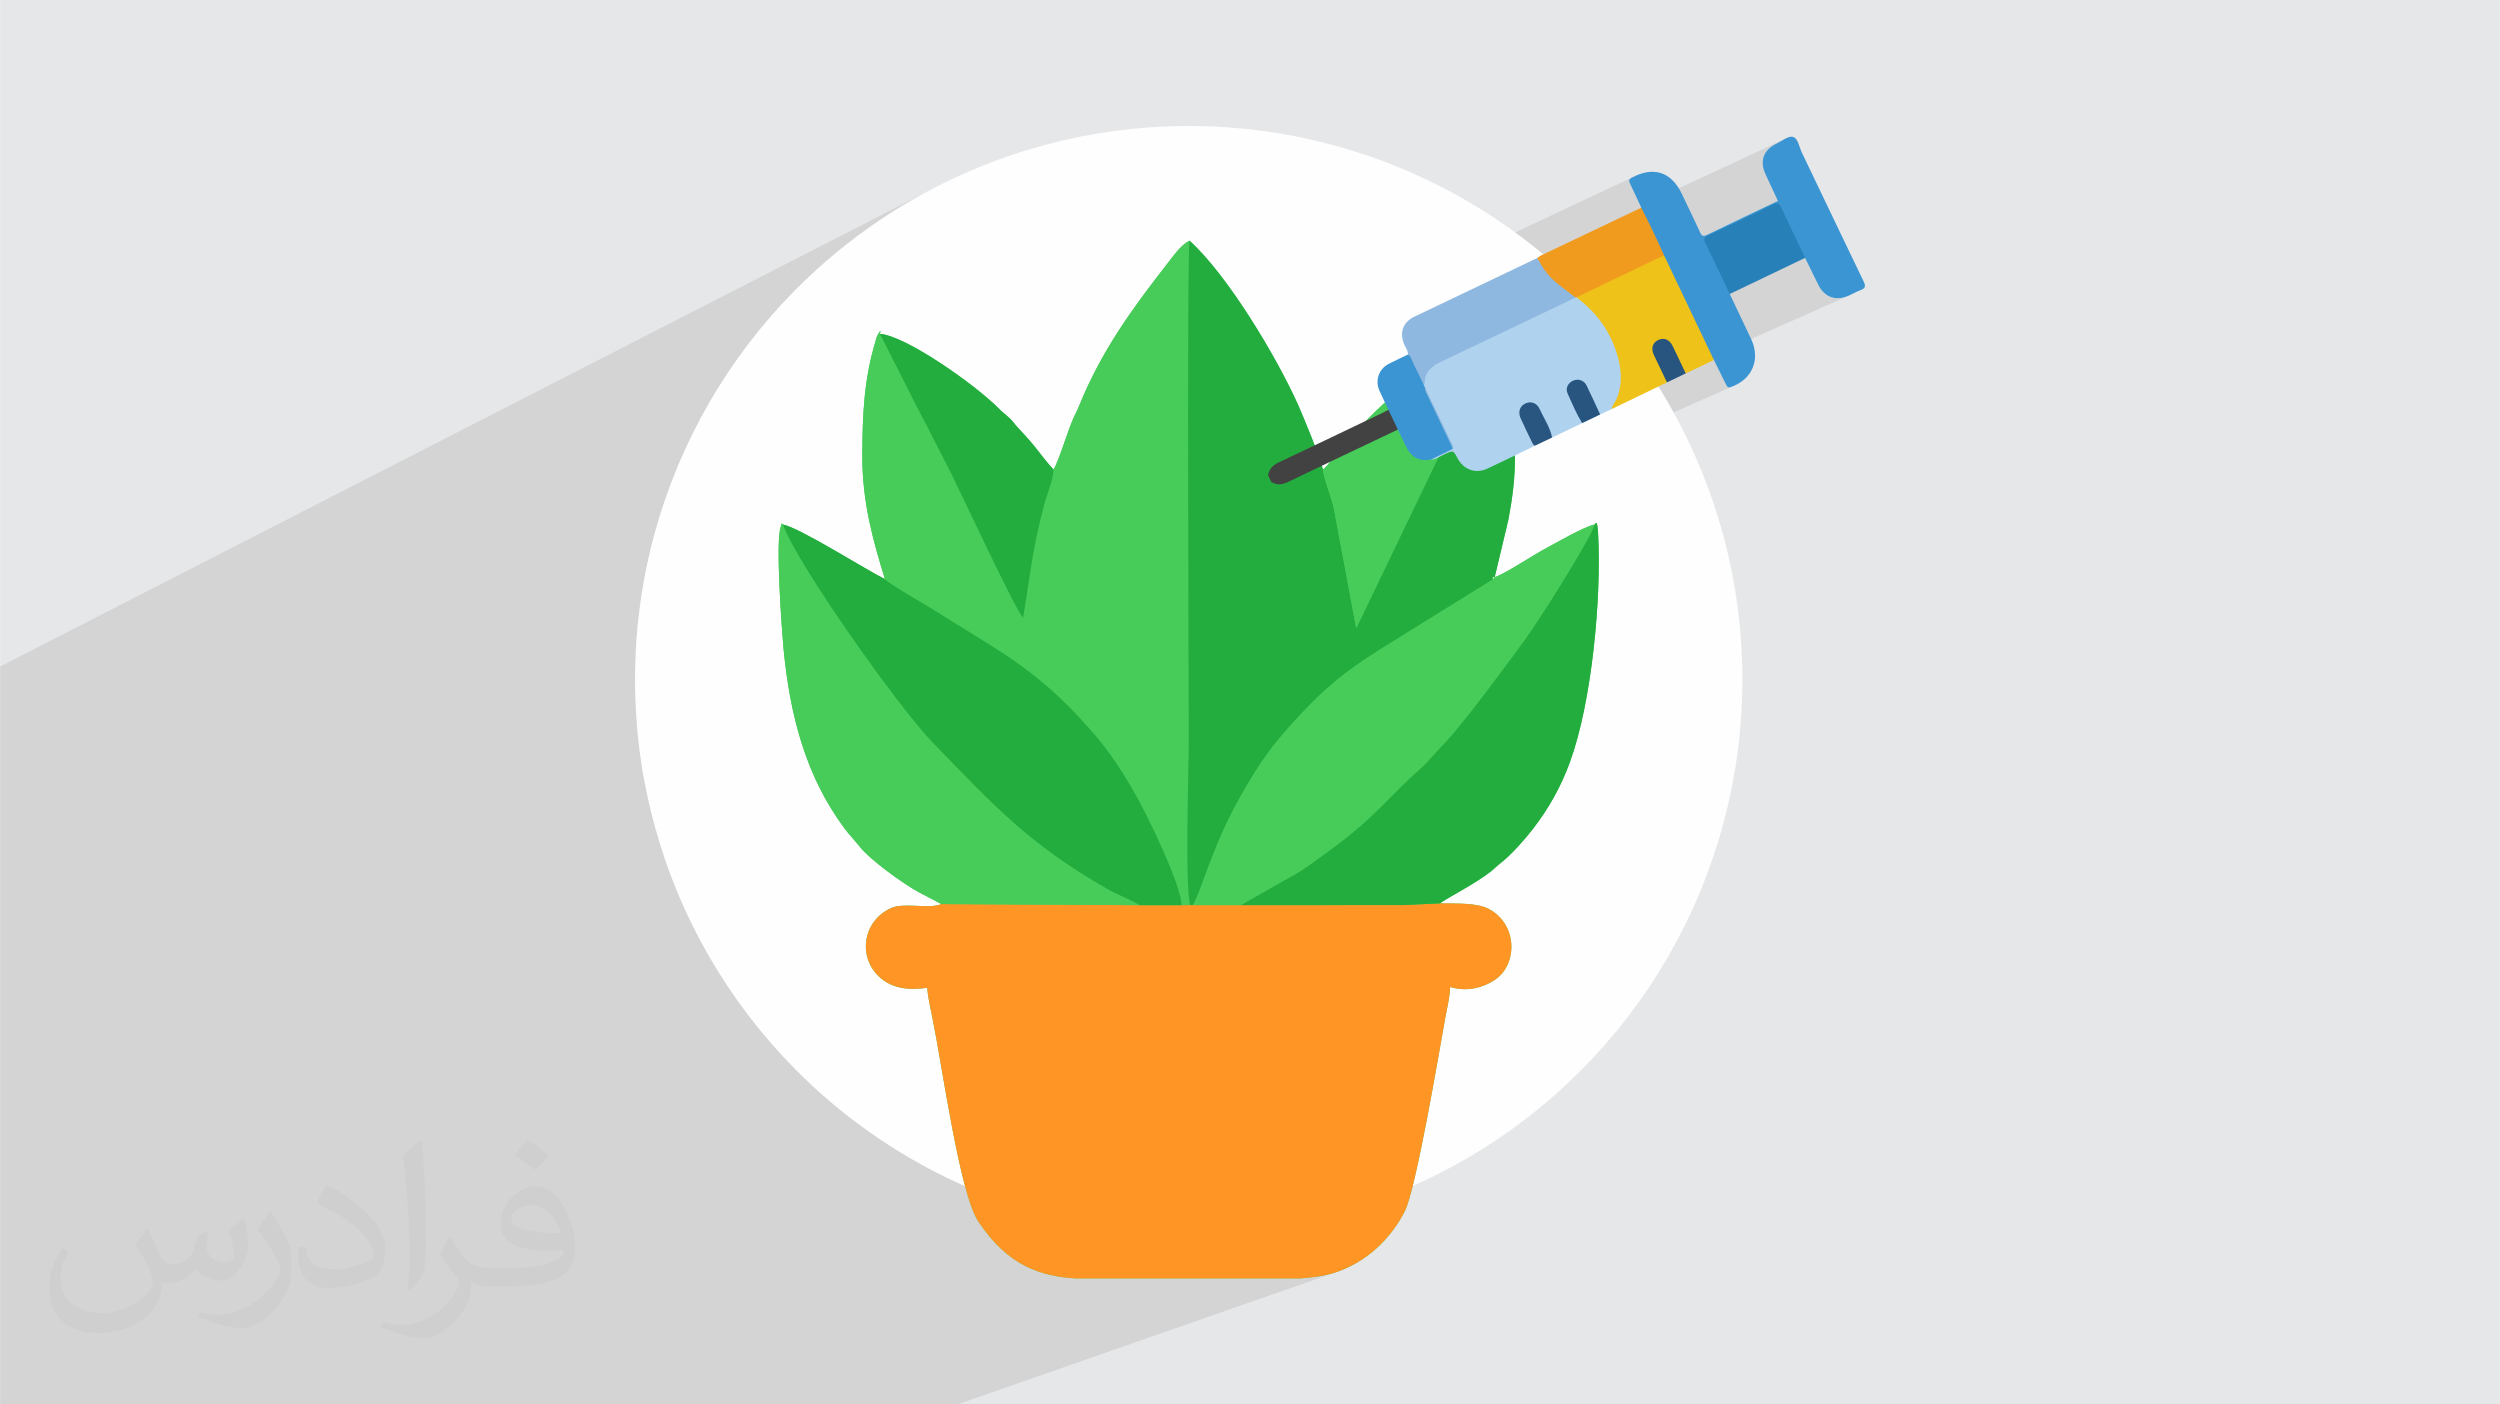 <?xml version="1.0" encoding="UTF-8"?>
<!DOCTYPE svg PUBLIC "-//W3C//DTD SVG 1.1//EN" "http://www.w3.org/Graphics/SVG/1.1/DTD/svg11.dtd">
<!-- Creator: CorelDRAW -->
<svg xmlns="http://www.w3.org/2000/svg" xml:space="preserve" width="3.708in" height="2.083in" version="1.1" style="shape-rendering:geometricPrecision; text-rendering:geometricPrecision; image-rendering:optimizeQuality; fill-rule:evenodd; clip-rule:evenodd"
viewBox="0 0 3705 2081.46"
 xmlns:xlink="http://www.w3.org/1999/xlink"
 xmlns:xodm="http://www.corel.com/coreldraw/odm/2003">
 <defs>
  <style type="text/css">
   <![CDATA[
    .fil3 {fill:#FEFEFE}
    .fil5 {fill:#23AD3E}
    .fil4 {fill:#47CC59}
    .fil0 {fill:#E6E7E8}
    .fil6 {fill:#FF9524}
    .fil15 {fill:#27557F;fill-rule:nonzero}
    .fil16 {fill:#275580;fill-rule:nonzero}
    .fil14 {fill:#285680;fill-rule:nonzero}
    .fil13 {fill:#2880B8;fill-rule:nonzero}
    .fil9 {fill:#3B95D2;fill-rule:nonzero}
    .fil7 {fill:#424242;fill-rule:nonzero}
    .fil11 {fill:#8EB8E0;fill-rule:nonzero}
    .fil8 {fill:#AFD2EE;fill-rule:nonzero}
    .fil10 {fill:#EEC219;fill-rule:nonzero}
    .fil12 {fill:#F09B1E;fill-rule:nonzero}
    .fil2 {fill:#373435;fill-opacity:0.031}
    .fil1 {fill:#373435;fill-opacity:0.102}
   ]]>
  </style>
 </defs>
 <g id="Layer_x0020_1">
  <polygon class="fil0" points="-0,0 3705,0 3705,2081.46 -0,2081.46 "/>
  <polygon class="fil1" points="-0,1442.14 -0,1440.87 -0,1406.03 -0,1399.94 -0,1399.88 -0,987.85 1370.54,285.72 1336.17,305.48 1302.88,326.82 1270.71,349.7 1239.71,374.06 1209.93,399.86 1181.43,427.03 1154.26,455.53 1128.47,485.3 1104.11,516.3 1081.23,548.47 1059.89,581.77 1040.13,616.13 1022.01,651.51 1005.58,687.86 990.88,725.13 977.98,763.25 966.92,802.2 957.76,841.9 950.55,882.31 945.33,923.38 942.79,956.74 2424.54,260.27 2418.6,263.14 2417.06,264.05 2415.9,264.95 2415.09,265.89 2414.61,266.89 2414.44,267.98 2414.58,269.18 2415,270.55 2415.69,272.1 2417.84,276.53 2419.96,280.98 2422.06,285.43 2424.13,289.9 2426.19,294.38 2428.25,298.85 2430.31,303.33 2431.3,305.48 2648.76,204.14 2645.66,205.64 2642.49,207.41 2639.3,209.28 2636.14,211.11 2633.07,212.72 2629.51,214.58 2626.29,216.61 2623.4,218.79 2620.85,221.12 2618.62,223.59 2616.73,226.2 2615.18,228.94 2613.98,231.81 2613.11,234.81 2612.58,237.92 2612.4,241.14 2612.57,244.46 2613.08,247.89 2613.93,251.42 2615.15,255.03 2616.71,258.73 2618.98,263.61 2621.26,268.48 2623.54,273.36 2625.81,278.24 2628.09,283.12 2630.37,287.99 2632.65,292.87 2634.92,297.74 2628.35,300.88 2621.77,304.02 2615.2,307.15 2608.62,310.29 2602.05,313.42 2595.47,316.56 2588.9,319.7 2582.32,322.84 2575.75,325.98 2569.18,329.12 2562.61,332.27 2556.04,335.42 2549.48,338.58 2542.92,341.74 2536.35,344.91 2529.8,348.08 944,1075.72 946.3,1100.23 950.29,1130.56 954.89,1157.63 2675.14,382.27 2677.61,387.29 2680.08,392.31 2682.54,397.33 2685,402.35 2687.47,407.37 2689.95,412.39 2692.43,417.41 2694.92,422.42 2696.7,425.66 2698.65,428.62 2700.77,431.3 2703.04,433.68 2705.45,435.77 2708.01,437.55 2710.7,439.05 2713.5,440.23 2716.42,441.11 2719.44,441.69 2722.56,441.94 2725.76,441.89 2729.04,441.51 2732.39,440.81 2733.25,440.56 2752.6,431.96 2754.86,430.99 2757.16,430.11 2759.65,429.08 2734.96,440.04 2735.8,439.79 2739.27,438.43 970.04,1223.82 971.55,1229.09 2540.1,533.65 2542.34,538.17 2544.58,542.69 2546.82,547.2 2549.06,551.72 2551.29,556.24 2553.52,560.76 2555.75,565.29 2557.96,569.81 2558.52,570.95 2559.09,571.96 2559.7,572.83 2560.41,573.5 2561.27,573.96 2562.32,574.15 2563.61,574.05 2565.2,573.62 2570.94,571.32 983.65,1268.46 986.26,1276.44 996.51,1304.31 1007.72,1331.69 1019.89,1358.58 1032.98,1384.93 1046.98,1410.74 1061.87,1435.98 1077.62,1460.64 1094.21,1484.68 1111.63,1508.1 1129.85,1530.86 1148.84,1552.96 1168.61,1574.36 1189.11,1595.04 1210.32,1615 1232.24,1634.2 1254.83,1652.62 1278.09,1670.24 1301.97,1687.06 1326.47,1703.03 1351.56,1718.13 1377.23,1732.37 1403.45,1745.7 1430.19,1758.11 1430.49,1759.2 1431.08,1761.37 1431.38,1762.44 1431.67,1763.51 1431.7,1763.61 1432.26,1765.6 1432.27,1765.62 1432.56,1766.67 1432.86,1767.7 1433.46,1769.75 1433.76,1770.76 1434.06,1771.76 1434.36,1772.76 1434.66,1773.75 1434.96,1774.73 1435.26,1775.69 1435.56,1776.66 1435.86,1777.61 1436.16,1778.55 1436.46,1779.49 1436.77,1780.42 1436.77,1780.43 1437.07,1781.33 1437.37,1782.24 1437.67,1783.14 1437.98,1784.03 1438.22,1784.76 1438.28,1784.91 1438.89,1786.64 1439.19,1787.5 1439.3,1787.79 1439.66,1788.79 1440.72,1791.61 1440.74,1791.67 1441.03,1792.4 1441.92,1794.66 1441.94,1794.72 1442,1794.88 1442.09,1795.08 1443.17,1797.67 1443.28,1797.91 1443.48,1798.37 1444.51,1800.67 1444.55,1800.75 1444.71,1801.1 1445.8,1803.35 1445.82,1803.4 1445.95,1803.64 1446.08,1803.92 1446.23,1804.19 1446.36,1804.46 1446.5,1804.73 1446.64,1804.99 1446.78,1805.25 1446.92,1805.51 1447.06,1805.77 1447.1,1805.86 1447.19,1806.01 1447.33,1806.27 1447.47,1806.53 1447.62,1806.79 1447.76,1807.04 1447.91,1807.29 1448.05,1807.54 1448.2,1807.79 1448.34,1808.03 1448.39,1808.11 1448.43,1808.18 1448.58,1808.44 1448.74,1808.69 1448.89,1808.94 1449.05,1809.19 1449.21,1809.44 1449.36,1809.68 1449.52,1809.92 1449.67,1810.15 1453.76,1816.15 1457.87,1821.86 1462.01,1827.29 1466.18,1832.45 1470.38,1837.35 1474.6,1841.99 1478.85,1846.38 1483.12,1850.53 1487.42,1854.45 1491.76,1858.13 1496.11,1861.59 1500.5,1864.84 1504.91,1867.87 1509.35,1870.71 1513.83,1873.34 1518.32,1875.79 1522.85,1878.06 1527.4,1880.15 1531.99,1882.07 1536.6,1883.83 1541.24,1885.44 1545.91,1886.89 1550.61,1888.21 1555.34,1889.39 1560.09,1890.44 1564.88,1891.37 1569.7,1892.18 1574.54,1892.89 1579.42,1893.5 1584.33,1894.01 1589.26,1894.43 1594.23,1894.77 1680.48,1894.77 1682.17,1894.77 1683.85,1894.77 1685.54,1894.77 1687.22,1894.77 1688.91,1894.77 1690.59,1894.77 1692.28,1894.77 1693.97,1894.77 1695.65,1894.77 1697.34,1894.77 1699.02,1894.77 1700.71,1894.77 1702.39,1894.77 1704.08,1894.77 1705.76,1894.77 1707.45,1894.77 1709.13,1894.77 1710.82,1894.77 1712.5,1894.77 1714.19,1894.77 1715.87,1894.77 1717.56,1894.77 1719.25,1894.77 1720.93,1894.77 1722.61,1894.77 1724.3,1894.77 1725.99,1894.77 1727.67,1894.77 1729.35,1894.77 1731.04,1894.77 1732.72,1894.77 1734.41,1894.77 1736.09,1894.77 1737.78,1894.77 1739.46,1894.77 1741.15,1894.77 1742.84,1894.77 1744.52,1894.77 1746.2,1894.77 1747.89,1894.77 1749.57,1894.77 1751.26,1894.77 1752.95,1894.77 1754.63,1894.77 1756.31,1894.77 1758,1894.77 1759.69,1894.77 1761.37,1894.77 1763.06,1894.77 1764.74,1894.77 1766.43,1894.77 1768.11,1894.77 1769.8,1894.77 1771.48,1894.77 1773.17,1894.77 1774.85,1894.77 1776.54,1894.77 1778.22,1894.77 1779.91,1894.77 1781.59,1894.77 1783.28,1894.77 1784.96,1894.77 1786.65,1894.77 1788.33,1894.77 1926.28,1894.77 1929.83,1894.51 1933.33,1894.22 1936.78,1893.91 1940.18,1893.57 1943.53,1893.19 1946.83,1892.79 1950.07,1892.36 1953.24,1891.89 1956.35,1891.39 1959.39,1890.85 1962.36,1890.29 1965.25,1889.68 1968.06,1889.04 1970.8,1888.36 1973.45,1887.64 1976.01,1886.88 1984.9,1883.84 1419.1,2081.46 1418.91,2081.46 1393.04,2081.46 1261.39,2081.46 1259.78,2081.46 1258.17,2081.46 1256.56,2081.46 1254.95,2081.46 1253.34,2081.46 1251.74,2081.46 1250.13,2081.46 1248.52,2081.46 1246.92,2081.46 1245.3,2081.46 1243.7,2081.46 1242.09,2081.46 1240.49,2081.46 1238.87,2081.46 1237.27,2081.46 1235.66,2081.46 1234.05,2081.46 1232.44,2081.46 1230.83,2081.46 1229.22,2081.46 1227.62,2081.46 1226.01,2081.46 1224.4,2081.46 1222.79,2081.46 1221.18,2081.46 1219.58,2081.46 1217.97,2081.46 1216.36,2081.46 1214.75,2081.46 1213.14,2081.46 1211.54,2081.46 1209.93,2081.46 1208.32,2081.46 1206.71,2081.46 1205.1,2081.46 1203.5,2081.46 1201.89,2081.46 1200.28,2081.46 1198.67,2081.46 1197.06,2081.46 1195.46,2081.46 1193.85,2081.46 1192.24,2081.46 1190.63,2081.46 1189.02,2081.46 1187.42,2081.46 1185.8,2081.46 1184.2,2081.46 1182.58,2081.46 1180.98,2081.46 1179.38,2081.46 1177.77,2081.46 1176.16,2081.46 1174.55,2081.46 1172.94,2081.46 1171.33,2081.46 1169.72,2081.46 1168.11,2081.46 1166.5,2081.46 1164.9,2081.46 1163.29,2081.46 1161.68,2081.46 1158.46,2081.46 1076.15,2081.46 721.43,2081.46 715.31,2081.46 715.09,2081.46 714.86,2081.46 708.71,2081.46 708.26,2081.46 708,2081.46 701.64,2081.46 700.92,2081.46 700.76,2081.46 693.1,2081.46 692.87,2081.46 684.82,2081.46 676.66,2081.46 676.09,2081.46 675.63,2081.46 675.47,2081.46 669.02,2081.46 666.94,2081.46 666.76,2081.46 655.95,2081.46 655.13,2081.46 652.73,2081.46 647.87,2081.46 647.43,2081.46 642.92,2081.46 640.42,2081.46 637.89,2081.46 635.38,2081.46 635.34,2081.46 632.77,2081.46 630.18,2081.46 627.57,2081.46 624.95,2081.46 622.29,2081.46 619.62,2081.46 616.93,2081.46 614.22,2081.46 608.75,2081.46 605.99,2081.46 600.4,2081.46 597.58,2081.46 594.74,2081.46 594.67,2081.46 589.27,2081.46 589.02,2081.46 586.13,2081.46 583.23,2081.46 577.38,2081.46 574.43,2081.46 -0,2081.46 "/>
  <path class="fil2" d="M218.34 1822.21c7.07,10.72 11.66,21.02 16.14,32.47 3.33,6.66 5.09,18.94 20.71,18.94 4.57,0 11.14,-1.35 16.97,-4.57 6.55,-3.44 11.55,-8.64 14.16,-16.54l6.24 -21.02 15.19 -7.49 1.04 1.04c-2.08,7.91 -2.6,15.51 -2.6,21.44 0,17.58 15.19,24.25 27.27,24.25 7.07,0 13.43,-3.44 13.43,-9.89 0,-8.32 -3.54,-22.48 -8.12,-35.18 7.07,-7.07 14.16,-14.16 22.27,-19.88l1.25 0.63c3.54,14.99 5.51,29.76 5.51,39.65 0,9.68 -4.27,20.4 -7.8,27.38 -7.28,13.74 -20.19,24.67 -35.8,24.67 -11.86,0 -25.08,-5.94 -34.14,-16.97l-0.52 0c-8.53,10.62 -21.75,20.19 -42.88,20.19l-6.55 0c-1.04,13.95 -4.06,23.83 -8.64,32.68 -12.59,24.56 -49.96,41.94 -85.13,41.94 -48.92,0 -73.47,-28.2 -73.47,-65.77 0,-23.21 7.59,-44.75 19.25,-60.04l9.57 3.96c-7.28,13.95 -12.18,27.05 -12.18,39.96 0,35.18 28.62,51.93 61.61,51.93 30.6,0 68.48,-19.46 75.35,-42.04 -2.6,-24.67 -11.86,-36.22 -26.02,-58.7 4.27,-7.49 9.78,-14.99 16.65,-23l1.25 0 0 0 0 0 -0.01 -0.04 0 0 0 0 0 0zm564.18 -132.38c10.3,6.45 20.4,14.05 30.28,22.79 -5.51,7.8 -12.39,14.89 -20.92,21.13 -9.89,-8.01 -19.77,-14.89 -29.87,-22.17 6.86,-7.7 13.64,-15.08 20.5,-21.75l0 0 0 0 0 0 0 0 0 0 0.01 0zm5.31 96.17c-16.65,0 -30.28,10.93 -30.28,19.04 0,17.39 33.3,22.79 73.16,22.58 -5,-20.4 -22.48,-41.63 -42.88,-41.63l0 0.01 0 0 0 0 0 0zm-37.37 93.05c21.65,0 40.59,-0.63 55.05,-4.27 16.14,-4.06 29.76,-12.18 29.76,-17.8 0,-1.46 0,-3.23 -0.52,-4.68 -9.05,0.83 -19.46,0.83 -28.51,0.83 -29.34,0 -51.82,-6.66 -60.67,-23.11 -2.19,-4.57 -3.74,-9.68 -3.74,-15.51 0,-15.93 6.86,-31.43 18.94,-42.15 10.09,-8.84 21.23,-14.36 32.57,-14.36 20.5,0 36.84,16.45 48.29,42.36 6.24,14.16 10.51,30.49 10.51,51.1 0,13.74 -3.74,25.29 -12.28,33.82 -15.93,15.41 -45.27,21.23 -90.23,21.23l-20.4 0 0 0 -5.31 0c-11.14,0 -19.15,-1.98 -25.5,-6.86l-1.04 0c0.31,2.6 0.52,5.09 0.52,7.49 0,10.09 -3.33,23 -10.09,33.3 -19.98,29.66 -41.63,42.56 -60.37,42.56 -18.94,0 -42.15,-7.28 -63.07,-16.76l3.74 -7.28c6.77,2.81 16.14,4.68 29.03,4.68 33.82,0 78.26,-32.47 83.77,-64.21 -1.25,-2.6 -3.54,-6.03 -6.77,-9.68 -9.89,-11.76 -16.14,-21.54 -21.96,-31.84 5,-9.89 9.57,-17.8 13.84,-24.98l1.77 -0.21c14.47,29.45 27.57,46.31 56.82,46.31l4.57 0 0 0 21.23 0 0 0 0 0 0 0 0 0 0 0 0.04 0 0 0 0 0 -0 0zm-146.54 31.12c2.5,-13.53 2.71,-28.72 2.71,-42.88l0 -21.02c0,-39.24 -5,-96.26 -9.05,-133.42 7.07,-7.59 16.97,-16.54 24.77,-22.58l2.29 0.63c5.31,46.73 6.55,100.85 6.55,150.9 0,13.12 -0.52,25.92 -1.77,35.28 -0.73,11.86 -7.59,20.81 -22.27,34.55l-3.23 -1.46zm-150.8 -61.92c0.73,18.42 9.78,32.89 41.42,32.89 19.67,0 36.32,-5.09 54.74,-13.84 3.33,-1.46 5.09,-3.44 5.09,-5.09 0,-11.55 -8.84,-26.85 -23.73,-40.79 -14.47,-13.12 -33.62,-24.67 -51.51,-32.37 -6.14,-2.6 -8.12,-5.31 -8.12,-7.91 0,-5.31 7.07,-16.45 12.91,-24.46l1.98 -0.21c20.5,10.72 43.4,26.65 60.37,44.33 15.41,16.34 24.98,32.89 24.98,50.9 0,13.32 -4.06,25.81 -10.62,37.47 -22.48,11.34 -46.42,19.98 -70.15,19.98 -28.82,0 -48.5,-13.53 -48.5,-45.27 0,-3.44 0,-8.74 1.25,-15.62l9.89 0 0 0 0 0 0 0 0 0 0 0 -0.01 0 0 0 0 0 0 0zm-52.15 -52.35l17.91 28.93c6.55,10.72 12.7,22.38 12.7,40.79l0 23.52c0,19.04 -12.18,39.44 -31.84,59.64 -15.41,13.64 -29.03,19.46 -41.63,19.46 -18.73,0 -40.17,-5.83 -64.94,-16.45l2.81 -7.28c7.8,2.08 16.85,3.85 27.99,3.85 35.6,-0.21 72.01,-26.22 88.67,-57.97 1.98,-3.65 2.71,-7.07 2.71,-9.47 0,-3.65 -1.98,-7.7 -3.54,-11.34 -9.05,-17.06 -19.15,-32.68 -30.28,-47.15 5.83,-9.16 11.66,-18 18,-26.75l1.46 0.21 0 0 0 0 0 0 0 0 0 0 -0.01 0 0 0 0 0 0 0z"/>
  <g id="_2768114568048">
   <circle class="fil3" cx="1761.68" cy="1007.28" r="820.59"/>
   <g>
    <path class="fil4" d="M1304.03 494.83c-0.1,-0.06 3.49,-10.38 -3.54,1.87 -1.36,2.38 -2.08,5.72 -2.89,8.4 -17.03,57.14 -19.46,106.6 -19.69,169.98 -0.26,70.97 16.74,128.31 33.51,183.24 -27.03,-13.13 -125.25,-75.7 -151.47,-81.11 -3.12,-2.83 0.07,-4.28 -2.75,2.77 -8.61,21.43 1.96,160.35 3.84,180.21 9.41,99.54 32.96,190.05 90.26,267.24 8.02,10.8 14.64,17.14 23.18,27.9 14.97,18.86 62.81,53.69 86.53,66.68l34.08 17.89c-17.96,7.96 -54.91,-2.8 -74.33,5.87 -43.06,19.24 -50.34,74.48 -15.44,104.02 15.86,13.43 37.95,18.89 68.74,14.19 0.98,13.67 4.89,30.36 7.76,44.49 14.77,72.53 40.4,260.33 67.85,301.67 43.46,65.46 91.42,81.37 144.55,84.62l86.26 0 1.69 0 1.68 0 1.69 0 1.68 0 1.68 0 1.69 0 1.68 0 1.69 0 1.68 0 1.68 0 1.69 0 1.68 0 1.69 0 1.68 0 1.69 0 1.68 0 1.68 0 1.69 0 1.68 0 1.69 0 1.68 0 1.68 0 1.69 0 1.68 0 1.69 0 1.68 0 1.68 0 1.69 0 1.68 0 1.69 0 1.68 0 1.68 0 1.69 0 1.68 0 1.69 0 1.68 0 1.68 0 1.69 0 1.68 0 1.69 0 1.68 0 1.68 0 1.69 0 1.68 0 1.69 0 1.68 0 1.69 0 1.68 0 1.68 0 1.69 0 1.68 0 1.69 0 1.68 0 1.69 0 1.68 0 1.68 0 1.69 0 1.68 0 1.69 0 1.68 0 1.68 0 1.69 0 1.68 0 1.69 0 137.95 0c19.01,-1.33 36.31,-3.73 49.72,-7.9 48.11,-14.94 85.06,-50.34 106.13,-92.14 16.45,-32.63 50.36,-233.26 59.72,-285.76 2.8,-15.73 7.03,-31.31 7.28,-46.19 26.66,8.25 50.68,-0.3 65.65,-10.06 34.77,-22.66 34.77,-82.32 -7.92,-105.36 -17.46,-9.42 -46.62,-8.04 -72.75,-8.5 7.43,-6.21 52.9,-29.31 75.59,-47.45 5.94,-4.75 8.41,-7.77 14.55,-12.49 15.35,-11.82 35.96,-35.17 48.11,-51.02 23.03,-30.04 40.79,-61.33 54.46,-98.76 32.16,-88.09 46.72,-240.77 41.71,-337.26 -1.3,-25.08 -4.23,-15.1 -4.8,-14.66 -15.47,2.99 -58.16,27.77 -75.42,37.04 -14.75,7.91 -61.64,38.4 -73.09,41.07l20.23 -84.92c5.8,-31.09 9.9,-59.54 9.81,-95.33 -0.15,-68.39 -1.35,-104.68 -18.59,-167.95 -5.93,-21.76 -6.38,-12.8 -6.96,-12.3l-42.58 15.99c-12.38,6.2 -23.72,14.09 -36.09,20.98 -25.11,13.99 -46.18,29.39 -67.45,46.71 -33.35,27.16 -58.11,54.12 -85.92,85.32 -8.52,9.55 -18.6,25.57 -27.12,32.27 -2.73,-15.16 -29.34,-79.43 -36.78,-96.09 -31.14,-69.69 -104.32,-192.45 -161,-243.38 -12.98,6.92 -23.25,21.98 -32.92,34.35 -51.57,66.05 -97.71,129.62 -130.07,209.4 -3.91,9.64 -6.42,13.47 -10.34,22.7 -7.58,17.85 -20.74,61.04 -28.07,73.01 -22.12,-24.6 -21.82,-29.61 -52.93,-62.29 -5.12,-5.38 -6.97,-9.19 -12.62,-14.42 -6.24,-5.77 -9.64,-7.8 -15.89,-14.15 -34.62,-35.1 -137.44,-107.59 -175.9,-110.42zm908.18 364.13c0,-4.6 -1.25,-3.63 3.01,-3.63l-3.01 3.63z"/>
    <path class="fil4" d="M1561.38 696.11c-1,17.1 -9.81,36.14 -14.21,53.1 -19.16,73.88 -18.75,94.62 -30.99,166.46 -10.79,-10.25 -95.44,-191.99 -105.33,-211.36 -17.83,-34.92 -35.16,-69.63 -53.92,-105.11l-52.89 -104.37c-0.1,-0.06 3.49,-10.38 -3.54,1.87 -1.36,2.38 -2.08,5.72 -2.89,8.4 -17.03,57.14 -19.46,106.6 -19.69,169.98 -0.26,70.97 16.74,128.31 33.51,183.24 7.08,7.91 58.79,36.94 71.62,45.12 89.13,56.85 145.05,83.27 216.06,159.51 37.35,40.1 55.85,65.81 84.77,116.48 14.96,26.2 67.45,132.91 67.01,162.16l12.85 -0.04c-7.82,-30.83 -2.01,-200.94 -2.01,-245.9 0,-63.61 -2.82,-708.23 1.06,-739.02 -12.98,6.92 -23.25,21.98 -32.92,34.35 -51.57,66.05 -97.71,129.62 -130.07,209.4 -3.91,9.64 -6.42,13.47 -10.34,22.7 -7.58,17.85 -20.74,61.04 -28.07,73.01z"/>
    <path class="fil5" d="M1763.73 1341.56l4.31 -0.04c13.79,-23.98 29.02,-88.46 71.05,-162.24 29.14,-51.16 47.29,-76.15 84.77,-116.54 49.5,-53.35 81.49,-75.8 146.02,-115.46l142.34 -88.31c0,-4.6 -1.25,-3.63 3.01,-3.63l20.23 -84.92c5.8,-31.09 9.9,-59.54 9.81,-95.33 -0.15,-68.39 -1.35,-104.68 -18.59,-167.95 -5.93,-21.76 -6.38,-12.8 -6.96,-12.3l-209.83 436.21 -33.49 -179.33c-4.7,-18.61 -13.3,-37.93 -15.84,-55.6 -2.73,-15.16 -29.34,-79.43 -36.78,-96.09 -31.14,-69.69 -104.32,-192.45 -161,-243.38 -3.88,30.79 -1.06,675.42 -1.06,739.02 0,44.96 -5.81,215.07 2.01,245.9z"/>
    <path class="fil6" d="M1788.33 1894.77l137.95 0c19.01,-1.33 36.31,-3.73 49.72,-7.9 48.11,-14.94 85.06,-50.34 106.13,-92.14 16.45,-32.63 50.36,-233.26 59.72,-285.76 2.8,-15.73 7.03,-31.31 7.28,-46.19 26.66,8.25 50.68,-0.3 65.65,-10.06 34.77,-22.66 34.77,-82.32 -7.92,-105.36 -17.46,-9.42 -46.62,-8.04 -72.75,-8.5l-54.19 2.53 -240.91 0.14 -70.98 -0.02 -4.31 0.04 -12.85 0.04 -62.44 -0.02 -293.36 -1.66c-17.96,7.96 -54.91,-2.8 -74.33,5.87 -43.06,19.24 -50.34,74.48 -15.44,104.02 15.86,13.43 37.95,18.89 68.74,14.19 0.98,13.67 4.89,30.36 7.76,44.49 14.77,72.53 40.4,260.33 67.85,301.67 43.46,65.46 91.42,81.37 144.55,84.62l86.26 0 1.69 0 1.68 0 1.69 0 1.68 0 1.68 0 1.69 0 1.68 0 1.69 0 1.68 0 1.68 0 1.69 0 1.68 0 1.69 0 1.68 0 1.69 0 1.68 0 1.68 0 1.69 0 1.68 0 1.69 0 1.68 0 1.68 0 1.69 0 1.68 0 1.69 0 1.68 0 1.68 0 1.69 0 1.68 0 1.69 0 1.68 0 1.68 0 1.69 0 1.68 0 1.69 0 1.68 0 1.68 0 1.69 0 1.68 0 1.69 0 1.68 0 1.68 0 1.69 0 1.68 0 1.69 0 1.68 0 1.69 0 1.68 0 1.68 0 1.69 0 1.68 0 1.69 0 1.68 0 1.69 0 1.68 0 1.68 0 1.69 0 1.68 0 1.69 0 1.68 0 1.68 0 1.69 0 1.68 0 1.69 0z"/>
    <path class="fil4" d="M2215.22 855.33l-3.01 3.63 -142.34 88.31c-64.54,39.66 -96.52,62.11 -146.02,115.46 -37.48,40.39 -55.63,65.38 -84.77,116.54 -42.03,73.78 -57.26,138.27 -71.05,162.24l70.98 0.02 86.34 -49.07c14.77,-9.54 27.59,-19.2 40.56,-28.55 74.68,-53.84 86.78,-78.76 144.2,-129.12l31.68 -34.36c27.03,-27.8 96.33,-122.22 119.44,-154 19.95,-27.42 92.04,-141.12 102.47,-169.21 -15.47,2.99 -58.16,27.77 -75.42,37.04 -14.75,7.91 -61.64,38.4 -73.09,41.07z"/>
    <path class="fil5" d="M1688.44 1341.58l62.44 0.02c0.43,-29.25 -52.06,-135.96 -67.01,-162.16 -28.92,-50.67 -47.42,-76.38 -84.77,-116.48 -71,-76.23 -126.93,-102.66 -216.06,-159.51 -12.82,-8.18 -64.53,-37.2 -71.62,-45.12 -27.03,-13.13 -125.25,-75.7 -151.47,-81.11 19.58,56.78 170.77,270.45 221.66,322.99 90.34,93.26 142.46,150.71 259.67,217.81 14.81,8.47 32.69,14.75 47.16,23.55z"/>
    <path class="fil5" d="M1839.01 1341.54l240.91 -0.14 54.19 -2.53c7.43,-6.21 52.9,-29.31 75.59,-47.45 5.94,-4.75 8.41,-7.77 14.55,-12.49 15.35,-11.82 35.96,-35.17 48.11,-51.02 23.03,-30.04 40.79,-61.33 54.46,-98.76 32.16,-88.09 46.72,-240.77 41.71,-337.26 -1.3,-25.08 -4.23,-15.1 -4.8,-14.66 -10.43,28.09 -82.52,141.79 -102.47,169.21 -23.12,31.78 -92.41,126.2 -119.44,154l-31.68 34.36c-57.42,50.36 -69.52,75.28 -144.2,129.12 -12.97,9.35 -25.79,19.01 -40.56,28.55l-86.34 49.07z"/>
    <path class="fil4" d="M1395.08 1339.91l293.36 1.66c-14.48,-8.8 -32.36,-15.07 -47.16,-23.55 -117.21,-67.1 -169.33,-124.55 -259.67,-217.81 -50.9,-52.55 -202.09,-266.21 -221.66,-322.99 -3.12,-2.83 0.07,-4.28 -2.75,2.77 -8.61,21.43 1.96,160.35 3.84,180.21 9.41,99.54 32.96,190.05 90.26,267.24 8.02,10.8 14.64,17.14 23.18,27.9 14.97,18.86 62.81,53.69 86.53,66.68l34.08 17.89z"/>
    <path class="fil4" d="M1960.56 696.11c2.54,17.67 11.14,36.99 15.84,55.6l33.49 179.33 209.83 -436.21 -42.58 15.99c-12.38,6.2 -23.72,14.09 -36.09,20.98 -25.11,13.99 -46.18,29.39 -67.45,46.71 -33.35,27.16 -58.11,54.12 -85.92,85.32 -8.52,9.55 -18.6,25.57 -27.12,32.27z"/>
    <path class="fil5" d="M1561.38 696.11c-22.12,-24.6 -21.82,-29.61 -52.93,-62.29 -5.12,-5.38 -6.97,-9.19 -12.62,-14.42 -6.24,-5.77 -9.64,-7.8 -15.89,-14.15 -34.62,-35.1 -137.44,-107.59 -175.9,-110.42l52.89 104.37c18.76,35.48 36.09,70.19 53.92,105.11 9.89,19.37 94.54,201.11 105.33,211.36 12.24,-71.84 11.84,-92.57 30.99,-166.46 4.4,-16.96 13.21,-36 14.21,-53.1z"/>
   </g>
   <g>
    <g>
     <path class="fil7" d="M1879.34 704.46c1.39,-9.91 7.71,-15.33 16.38,-19.43 50.6,-23.95 101.07,-48.16 151.58,-72.31 3.5,-1.68 6.9,-3.57 10.35,-5.36 9.18,7.63 13.92,17.36 13.95,29.34 -54.45,25.9 -108.98,51.65 -163.29,77.86 -8.68,4.19 -16.28,4.7 -24.32,-0.37 -1.55,-3.24 -3.1,-6.49 -4.65,-9.73z"/>
     <path class="fil8" d="M2344.75 627.14c-14.81,7.1 -29.63,14.2 -44.44,21.3 -6.52,-11.1 -11.16,-23.12 -16.98,-34.56 -2.04,-4.01 -3.94,-8.11 -7.56,-10.99 -4.33,-3.44 -9.13,-4.59 -14.22,-1.94 -4.72,2.45 -6.58,6.75 -6.6,11.9 -0.02,4.63 1.98,8.69 3.81,12.8 5.23,11.73 11.69,22.87 16.19,34.93 -23.67,11.41 -47.21,23.09 -71.05,34.14 -17.13,7.94 -35.07,1.19 -43.91,-15.67 -6.25,-11.92 -6.14,-11.69 -18.61,-6.14 -6.69,2.98 -12.64,8.01 -20.49,8.12 1.51,-5.01 6.31,-5.96 10.08,-8.18 5.87,-3.45 13.02,-4.7 17.62,-10.26 1.78,-4.25 -0.95,-7.5 -2.55,-10.88 -11.83,-24.97 -23.79,-49.87 -35.69,-74.81 -1.07,-2.08 -1.62,-4.3 -1.7,-6.63 -0.13,-18.11 9.55,-28.99 25.33,-36.46 63.19,-29.89 126.19,-60.16 189.27,-90.28 2.97,-1.41 5.9,-2.89 9.07,-3.77 1.01,-0.33 2.07,-0.47 3.14,-0.46 1.84,0.11 3.48,0.87 4.9,1.98 41.05,31.93 64.89,72.73 63.67,125.87 -0.34,14.56 -5.08,28.15 -15.44,39.14 -5.71,2.69 -11.43,5.38 -17.14,8.06 -3.85,-1.9 -5.03,-5.79 -6.73,-9.23 -4.5,-9.13 -8.76,-18.38 -13.24,-27.52 -1.86,-3.79 -3.97,-7.43 -7.71,-9.71 -4.55,-2.77 -9.15,-2.73 -13.46,0.42 -5.05,3.7 -6.1,8.85 -3.94,14.4 4.34,11.17 10.18,21.67 15.1,32.58 1.7,3.76 4.29,7.32 3.27,11.85z"/>
     <path class="fil9" d="M2432.37 307.81c-5.53,-11.92 -10.9,-23.92 -16.69,-35.71 -2.16,-4.4 -1.7,-6.52 2.91,-8.95 32.05,-16.95 58.24,-8.55 73.84,24.05 9.16,19.14 18.49,38.2 27.31,57.5 2.51,5.48 4.91,5.88 10.05,3.39 34.96,-16.95 70.07,-33.59 105.13,-50.33 0.56,-2.8 -2.76,-6.77 2.33,-8.19 3.78,-1.05 6.21,1.16 8.26,3.91 1.44,1.92 2.49,4.07 3.52,6.22 11.22,23.4 22.41,46.82 33.56,70.26 0.9,1.88 1.78,3.78 2.37,5.79 1.05,3.58 1.59,7.15 -1.95,9.72 -4.27,3.1 -5.24,-2.22 -7.9,-3.27l0.18 0c-4.48,-2.08 -6.12,-6.39 -8.05,-10.41 -9.35,-19.41 -18.53,-38.91 -27.92,-58.3 -4.61,-9.53 -5.59,-9.91 -14.94,-5.47 -28.93,13.72 -57.83,27.53 -86.69,41.4 -9.26,4.46 -9.55,5.41 -4.98,15.1 9.2,19.48 18.58,38.88 27.81,58.35 1.92,4.04 4.18,8.03 3.05,12.82 10.51,22.16 21.03,44.32 31.53,66.49 14.49,30.6 1.9,60.33 -29.92,71.44 -4.65,1.63 -5.7,-0.66 -7.23,-3.8 -5.9,-12.08 -11.9,-24.11 -17.86,-36.16 -3.29,-1.44 -4.78,-4.44 -6.19,-7.39 -23.32,-48.83 -47,-97.49 -69.82,-146.56 -10.23,-20.39 -19.81,-41.1 -29.63,-61.7 -1.52,-3.18 -3.19,-6.43 -2.09,-10.2z"/>
     <path class="fil10" d="M2466.16 378.38c24.64,51.76 49.29,103.51 73.94,155.27 -13.93,6.59 -27.86,13.18 -41.79,19.78 -4.23,-1.38 -5.38,-5.32 -7.08,-8.71 -5.05,-10.12 -9.5,-20.54 -14.83,-30.52 -4.02,-7.54 -10.48,-10.3 -16.87,-7.85 -7.02,2.69 -9.5,9.46 -5.96,17.89 4.49,10.7 9.97,20.97 14.79,31.53 1.57,3.45 3.89,6.85 2.1,10.98 -27.29,13.17 -54.59,26.34 -81.88,39.51 0.61,-5.91 5.22,-9.87 7.34,-15.11 9.39,-23.22 7.06,-46.23 -0.39,-69.3 -10.84,-33.58 -31.16,-60.21 -59.3,-81.14 1.33,-4.63 5.48,-6.09 9.16,-7.86 36.24,-17.43 72.53,-34.75 108.85,-52 3.72,-1.77 7.46,-3.95 11.91,-2.48z"/>
     <path class="fil11" d="M2334.98 441c-66.43,31.74 -132.79,63.62 -199.35,95.1 -14,6.62 -24.11,15.25 -24.32,31.95 -0.01,0.78 -0.82,1.55 -1.25,2.32 -2.48,-0.69 -4.04,-2.53 -5.07,-4.66 -6.42,-13.27 -13.75,-26.12 -18.55,-40.14 0.63,-5.51 -2.89,-9.62 -4.96,-14.16 -8.03,-17.67 -2.73,-33.74 14.55,-42.02 60.72,-29.09 121.52,-58.02 182.29,-87.02 3.44,-0.19 4.54,2.58 5.66,4.88 7.88,16.02 20.79,27.35 34.51,38.13 5.92,4.65 13.71,7.57 16.48,15.62z"/>
     <path class="fil9" d="M2675.1 382.19c2.75,-0.39 4.4,5.2 7.65,1.58 2.51,-2.8 0.63,-5.6 -0.64,-8.25 -12.56,-26.32 -25.12,-52.63 -37.71,-78.94 -1.27,-2.65 -2.25,-5.9 -5.98,-5.74 -4.92,0.21 -1.68,4.92 -3.51,6.92 -6.07,-13 -12.15,-26 -18.21,-39.02 -9.28,-19.93 -3.46,-36.49 16.36,-46.01 8.05,-3.87 17.49,-11.73 24.11,-9.89 7.64,2.12 9.22,14.91 13.18,23.15 30.57,63.64 60.81,127.45 91.55,191.02 3.49,7.21 2.73,10.46 -4.75,13.11 -6.17,2.19 -11.86,5.7 -17.89,8.32 -18.59,8.1 -35.33,2.04 -44.34,-16.01 -6.68,-13.38 -13.22,-26.81 -19.82,-40.23z"/>
     <path class="fil12" d="M2334.98 441c-16.18,-12.82 -34.12,-23.71 -46.16,-41.12 -3.86,-5.58 -7.01,-11.66 -10.49,-17.51 1.68,-1.2 3.22,-2.68 5.05,-3.55 49.65,-23.71 99.33,-47.36 149,-71.02 11.99,23.17 23.11,46.76 33.79,70.57 -43.3,20.78 -86.61,41.56 -129.91,62.34 -0.41,0.16 -0.83,0.26 -1.27,0.28z"/>
     <path class="fil13" d="M2563.58 435.68c-12.02,-25.1 -23.86,-50.28 -36.18,-75.23 -3,-6.07 -1.91,-8.68 4.12,-11.5 32.25,-15.08 64.38,-30.44 96.39,-46.03 5.85,-2.85 8.7,-2.43 11.6,3.85 11.65,25.27 23.81,50.3 35.78,75.42 -37.24,17.83 -74.48,35.66 -111.71,53.49z"/>
     <path class="fil9" d="M2086.44 525.58c5.35,2.83 5.89,8.73 8.29,13.36 5.37,10.35 10.25,20.95 15.33,31.44 0.68,1.59 1.36,3.18 2.04,4.77 7.25,18.95 17.29,36.62 25.48,55.13 5.16,11.67 12.13,22.54 15.71,34.92 -10.8,5.27 -21.6,10.54 -32.4,15.81 -16.84,3.17 -28.99,-2.77 -36.46,-17.93 -4.32,-8.77 -8.56,-17.58 -12.83,-26.38 -4.65,-9.78 -9.3,-19.57 -13.95,-29.34 -4.46,-9.46 -9.08,-18.85 -13.33,-28.4 -6.77,-15.21 -0.9,-32.13 13.86,-39.74 9.29,-4.79 18.84,-9.11 28.27,-13.63z"/>
     <path class="fil14" d="M2274.94 660.56c-3.24,-1.14 -4.03,-4.2 -5.3,-6.84 -5.42,-11.3 -11.05,-22.51 -16.12,-33.97 -4.19,-9.46 -0.99,-18.12 7.38,-21.89 8,-3.61 16.69,-0.8 20.83,8.27 6.39,14 15.3,26.93 18.57,42.31 -8.46,4.04 -16.91,8.09 -25.37,12.13z"/>
     <path class="fil15" d="M2470.48 566.76c-6.44,-13.48 -12.99,-26.9 -19.3,-40.44 -4.76,-10.2 -2.11,-18.61 6.76,-22.59 8.4,-3.76 16.39,-0.39 21.09,9.26 6.55,13.42 12.87,26.96 19.29,40.44 -9.28,4.44 -18.56,8.88 -27.84,13.33z"/>
     <path class="fil16" d="M2344.75 627.14c-8.55,-14.04 -14.94,-29.15 -21.59,-44.11 -3.43,-7.71 0.73,-15.68 8.54,-18.96 7.49,-3.14 15.82,-0.43 19.67,7.36 7,14.16 13.42,28.59 20.08,42.91 -8.9,4.27 -17.81,8.53 -26.71,12.8z"/>
     <path class="fil11" d="M2153.29 665.2c-12.71,-26.68 -25.47,-53.34 -38.1,-80.06 -1.48,-3.14 -4.08,-6.04 -3.09,-9.99 13.34,27.77 26.7,55.55 40.02,83.34 1,2.1 2.59,4.16 1.17,6.71z"/>
    </g>
   </g>
  </g>
 </g>
</svg>
